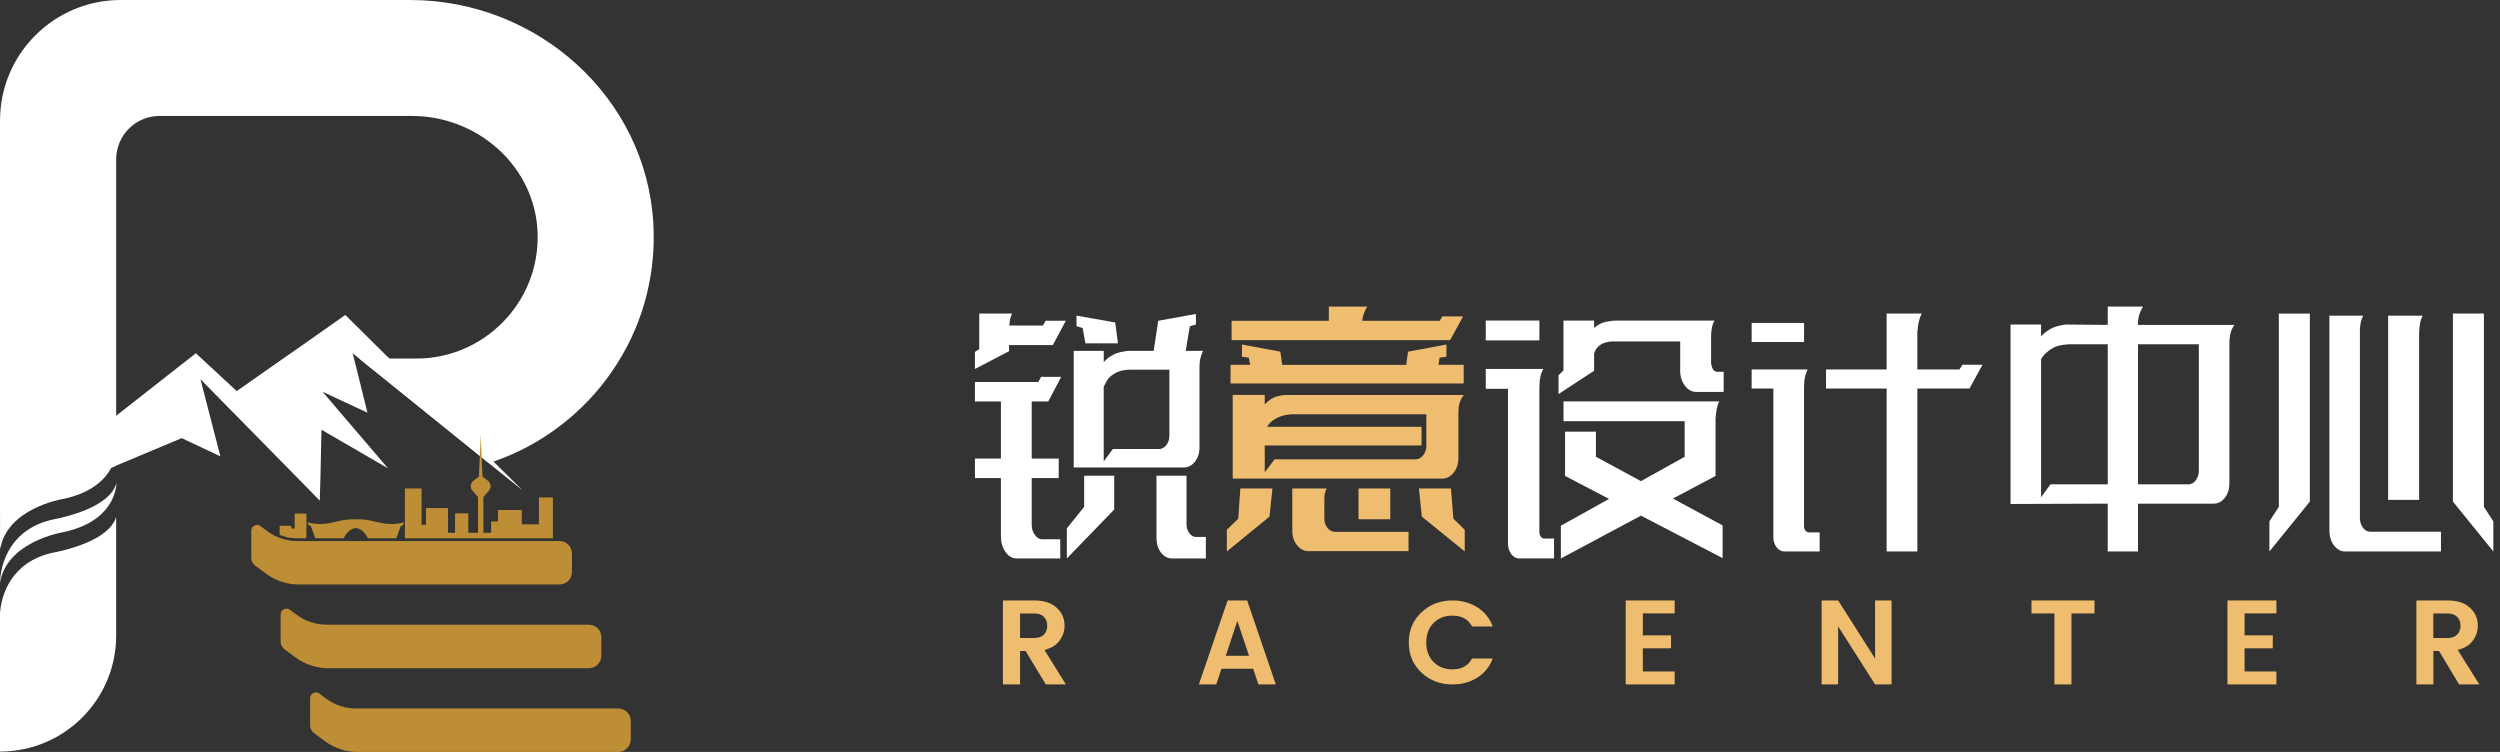 <svg width="256" height="77" viewBox="0 0 256 77" fill="none" xmlns="http://www.w3.org/2000/svg">
<rect x="0" y="0" width="256" height="77" fill="#333333" stroke="none"/>
<g id="Group 605">
<g id="Group">
<path id="Vector" d="M11.896 45.137V47.674L11.408 47.874C10.795 49.06 9.406 50.511 6.312 51.123C6.312 51.123 0.829 52.061 0.054 56.073L0.016 56.099H0.004V51.9L11.896 45.137Z" fill="white"/>
<path id="Vector_2" d="M61.581 65.245V67.146C61.581 67.85 61.008 68.421 60.304 68.421H33.599C32.399 68.421 31.233 68.037 30.268 67.325L29.143 66.493C28.891 66.305 28.738 66.01 28.738 65.693V62.915C28.738 62.432 29.29 62.153 29.681 62.44L30.382 62.959C31.272 63.615 32.346 63.967 33.45 63.967H60.298C61.008 63.97 61.581 64.541 61.581 65.245Z" fill="#BD8E35"/>
<path id="Vector_3" d="M64.591 73.825V75.727C64.591 76.43 64.018 77.001 63.313 77.001H36.615C35.414 77.001 34.249 76.617 33.283 75.905L32.159 75.073C31.907 74.885 31.754 74.59 31.754 74.273V71.495C31.754 71.012 32.306 70.733 32.696 71.02L33.398 71.539C34.287 72.195 35.362 72.55 36.468 72.55H63.311C64.018 72.55 64.591 73.118 64.591 73.825Z" fill="#BD8E35"/>
<g id="Group_2">
<path id="Vector_4" d="M11.895 52.94V65.086C11.895 71.647 6.573 76.959 0 76.959V62.75C0.088 61.587 0.675 58.053 4.67 56.79C4.984 56.69 5.307 56.614 5.621 56.553C6.652 56.35 11.158 55.351 11.895 52.94Z" fill="white"/>
<g id="Group_3">
<path id="Vector_5" d="M66.905 22.944C66.203 9.96 55.025 0 42.003 0H12.372C5.535 0 0.002 5.524 0.002 12.348V52.626L1.605 51.963C1.605 51.963 1.616 51.963 1.631 51.952L9.707 48.591L11.409 47.879L11.897 47.679V16.31C11.897 13.86 13.887 11.874 16.341 11.874H42.182C48.717 11.874 54.45 16.723 55.013 23.22C55.615 30.343 50.155 36.368 43.221 36.705C43.01 36.717 42.807 36.717 42.608 36.717H36.787L38.252 37.904L38.478 38.08L38.892 38.416L50.058 47.427C50.208 47.377 50.372 47.328 50.534 47.266C60.47 43.84 67.519 34.156 66.905 22.944Z" fill="white"/>
</g>
<path id="Vector_6" d="M36.786 36.718L36.111 36.181L36.249 36.718L36.41 37.357L36.51 37.743L37.625 42.256L33.031 40.12L39.73 47.956L32.92 44.005L32.82 48.591L32.744 51.267L30.128 48.591L20.526 38.831L22.566 46.728L18.609 44.864L11.899 47.677L11.411 47.876L9.709 48.589L1.633 51.95C1.621 51.961 1.607 51.961 1.607 51.961L0.004 52.635V51.897L4.222 48.586L11.796 42.649L11.896 42.572L19.369 36.712L20.059 36.176L20.635 36.712L22.261 38.212L24.239 40.05L28.998 36.712L30.363 35.763L33.281 33.714L35.359 32.252L38.251 35.115L38.477 35.34L39.865 36.715L40.529 37.365L50.533 47.264L53.512 50.215L50.057 47.428L38.891 38.417L38.477 38.08L38.251 37.904L36.786 36.718Z" fill="white"/>
<path id="Vector_7" d="M11.922 49.49C11.922 49.517 11.922 49.628 11.896 49.804C11.819 50.34 11.546 51.515 10.431 52.59C9.606 53.391 8.314 54.129 6.312 54.528C6.312 54.528 0.641 55.503 0.004 59.688C0.004 59.424 0.042 57.9 0.905 56.365C1.569 55.19 2.708 54.015 4.686 53.391C5 53.291 5.311 53.215 5.637 53.153C6.65 52.954 11.159 51.955 11.896 49.555C11.91 49.525 11.922 49.514 11.922 49.49Z" fill="white"/>
</g>
<g id="Group_4">
<g id="Group_5">
<path id="Vector_8" d="M56.617 50.946V55.118H41.461V50.02H43.172V53.738H43.624V52.027H45.879V54.562H46.598V52.563H47.954V54.562H48.949V50.899L48.38 50.242C48.116 49.941 48.163 49.475 48.486 49.228L49.043 48.804L49.225 44.549L49.407 48.804L49.965 49.228C50.285 49.475 50.332 49.941 50.068 50.242L49.501 50.899V54.562H50.291V53.398H50.992V52.226H53.429V53.691H55.184V50.943H56.617V50.946Z" fill="#BD8E35"/>
</g>
</g>
<path id="Vector_9" d="M41.354 53.479L41.284 53.754L41.043 53.865L40.615 55.02V55.117H37.67C37.195 54.085 36.434 54.071 36.434 54.071C36.434 54.071 35.674 54.085 35.202 55.117H32.257V55.02L31.826 53.865L31.585 53.754L31.518 53.479C31.518 53.479 32.269 53.754 33.402 53.619C33.402 53.619 34.186 53.493 34.664 53.361C34.664 53.361 35.51 53.15 36.32 53.177L36.434 53.174L36.549 53.177C37.362 53.148 38.205 53.361 38.205 53.361C38.689 53.49 39.467 53.619 39.467 53.619C40.603 53.757 41.354 53.479 41.354 53.479Z" fill="#BD8E35"/>
<path id="Vector_10" d="M31.377 52.596V55.116H30.444C30.441 55.116 30.441 55.116 30.438 55.116C30.35 55.116 30.259 55.113 30.174 55.107V52.596H31.377Z" fill="#BD8E35"/>
<path id="Vector_11" d="M29.837 53.842V55.078C29.638 55.049 29.435 55.014 29.238 54.964C29.033 54.911 28.831 54.847 28.637 54.768V53.845H29.837V53.842Z" fill="#BD8E35"/>
<path id="Vector_12" d="M30.439 54.125V55.115C30.351 55.115 30.26 55.112 30.175 55.107C30.06 55.101 29.952 55.089 29.837 55.077C29.637 55.048 29.435 55.013 29.238 54.963V54.125H30.439Z" fill="#BD8E35"/>
<g id="Group_6">
<path id="Vector_13" d="M58.569 56.673V58.575C58.569 59.281 57.996 59.85 57.292 59.85H30.588C29.39 59.85 28.219 59.466 27.256 58.754L26.135 57.925C25.879 57.737 25.732 57.441 25.732 57.128V54.35C25.732 54.001 26.017 53.758 26.325 53.758C26.443 53.758 26.566 53.796 26.672 53.875L27.37 54.391C27.761 54.681 28.184 54.909 28.633 55.073C28.829 55.15 29.032 55.208 29.235 55.258C29.431 55.305 29.634 55.343 29.833 55.366C29.948 55.381 30.056 55.39 30.171 55.396C30.259 55.402 30.347 55.404 30.435 55.404C30.438 55.404 30.438 55.404 30.441 55.404H57.289C57.994 55.399 58.569 55.97 58.569 56.673Z" fill="#BD8E35"/>
</g>
</g>
<path id="Vector_14" d="M106.952 66.554C107.664 66.372 108.179 66.055 108.511 65.588C108.844 65.121 109.012 64.607 109.012 64.065C109.012 63.341 108.74 62.721 108.196 62.225C107.652 61.726 106.88 61.486 105.896 61.486H102.699V70.085H104.455V66.661H105.017L107.091 70.085H109.148L106.952 66.554ZM105.893 65.334H104.455V62.816H105.893C106.316 62.816 106.666 62.937 106.891 63.162C107.117 63.387 107.238 63.69 107.238 64.068C107.238 64.46 107.117 64.763 106.891 64.988C106.663 65.213 106.316 65.334 105.893 65.334Z" fill="#EFBD6F"/>
<path id="Vector_15" d="M127.708 61.486H125.708L122.762 70.085H124.542L125.083 68.475H128.322L128.863 70.085H130.643L127.708 61.486ZM125.521 67.153L126.704 63.575L127.901 67.153H125.521Z" fill="#EFBD6F"/>
<path id="Vector_16" d="M145.55 68.868C144.689 68.057 144.258 67.03 144.258 65.785C144.258 64.541 144.692 63.513 145.556 62.703C146.421 61.892 147.478 61.486 148.733 61.486C149.685 61.486 150.529 61.72 151.271 62.184C152.009 62.649 152.539 63.302 152.856 64.147H150.737C150.345 63.409 149.676 63.04 148.733 63.04C147.939 63.04 147.294 63.291 146.799 63.792C146.3 64.293 146.051 64.96 146.051 65.791C146.051 66.622 146.3 67.289 146.799 67.79C147.294 68.291 147.941 68.542 148.733 68.542C149.668 68.542 150.336 68.173 150.737 67.435H152.856C152.539 68.277 152.009 68.93 151.271 69.392C150.532 69.854 149.685 70.085 148.733 70.085C147.473 70.085 146.412 69.679 145.55 68.868Z" fill="#EFBD6F"/>
<path id="Vector_17" d="M171.486 61.486V62.813H168.226V65.06H171.114V66.387H168.226V68.757H171.486V70.085H166.471V61.486H171.486Z" fill="#EFBD6F"/>
<path id="Vector_18" d="M192.009 61.486H193.698V70.085H192.009L188.223 64.138V70.085H186.533V61.486H188.223L192.009 67.433V61.486Z" fill="#EFBD6F"/>
<path id="Vector_19" d="M208.027 62.817V61.486H214.476V62.817H212.119V70.085H210.372V62.817H208.027Z" fill="#EFBD6F"/>
<path id="Vector_20" d="M233.105 61.486V62.813H229.845V65.06H232.733V66.387H229.845V68.757H233.105V70.085H228.09V61.486H233.105Z" fill="#EFBD6F"/>
<path id="Vector_21" d="M251.67 66.554C252.382 66.372 252.897 66.055 253.229 65.588C253.562 65.121 253.73 64.607 253.73 64.065C253.73 63.341 253.458 62.721 252.914 62.225C252.385 61.726 251.612 61.486 250.614 61.486H247.438V70.085H249.179V66.661H249.755L251.812 70.085H253.886L251.67 66.554ZM250.611 65.334H249.173V62.816H250.611C251.051 62.816 251.384 62.937 251.609 63.162C251.835 63.387 251.956 63.69 251.956 64.068C251.956 64.46 251.835 64.763 251.609 64.988C251.384 65.213 251.051 65.334 250.611 65.334Z" fill="#EFBD6F"/>
<path id="Vector_22" d="M109.141 32.846L107.811 35.333H103.327C103.327 35.705 103.327 35.915 103.327 35.962L99.834 37.784V36.033L100.276 35.752V32.109H103.639C103.57 32.248 103.509 32.414 103.457 32.6C103.405 32.786 103.37 33.032 103.353 33.337H106.793L107.08 32.846H109.141ZM105.648 41.11V46.959H108.412V48.955H105.648V53.754C105.648 54.151 105.755 54.497 105.975 54.786C106.192 55.079 106.449 55.224 106.744 55.224H108.569V57.184H104.11C103.659 57.184 103.275 56.963 102.962 56.519C102.65 56.076 102.494 55.549 102.494 54.943V48.952H99.834V46.956H102.494V41.11H99.834V39.114H106.325L106.611 38.588H108.67L107.34 41.11H105.648ZM114.094 52.178L109.245 57.187V54.106L111.018 51.9V48.713H114.094V52.178ZM122.357 47.276C122.045 47.672 121.669 47.87 121.235 47.87H109.948V35.927H113.024V37.083C113.128 36.965 113.258 36.838 113.414 36.699C113.848 36.37 114.276 36.16 114.692 36.069C115.109 35.977 115.395 35.93 115.554 35.93H118.136L118.604 32.849L122.461 32.148V33.233L121.837 33.407L121.42 35.93H123.193C123.071 36.187 122.979 36.444 122.918 36.702C122.857 36.959 122.826 37.296 122.826 37.716V45.877C122.826 46.412 122.669 46.879 122.357 47.276ZM110.234 32.319L114.195 33.02L114.481 35.158H111.148L110.861 33.582L110.237 33.407V32.319H110.234ZM119.749 37.855H115.788C115.406 37.855 115.068 37.896 114.77 37.976C114.475 38.059 114.163 38.215 113.831 38.449C113.588 38.635 113.4 38.857 113.27 39.114C113.14 39.372 113.056 39.534 113.021 39.605V39.641V47.243L113.961 45.98H118.679C118.974 45.98 119.226 45.847 119.434 45.578C119.642 45.309 119.746 44.99 119.746 44.614V37.855H119.749ZM118.864 56.558C118.57 56.161 118.422 55.67 118.422 55.088V48.713H121.498V53.686C121.498 54.035 121.594 54.34 121.785 54.597C121.976 54.854 122.201 54.981 122.461 54.981H123.479V57.187H119.983C119.532 57.164 119.159 56.954 118.864 56.558Z" fill="white"/>
<path id="Vector_23" d="M129.998 52.898L125.629 56.471V54.251L126.796 53.106L127.013 50.019H130.295L129.998 52.898ZM126.008 37.358H128.015L127.879 36.629L127.175 36.526V35.279L131.108 36.008L131.297 37.361H143.994L144.184 36.008L148.116 35.279V36.526L147.412 36.629L147.304 37.358H149.882V39.265H126.008V37.358ZM126.116 32.848H136.072V31.393H139.436H140.005C139.86 31.647 139.746 31.885 139.665 32.104C139.583 32.324 139.523 32.573 139.487 32.851H147.436L147.68 32.4H149.822L148.492 34.828H126.116V32.848ZM148.85 48.405C148.525 48.809 148.125 49.011 147.656 49.011H129.507H126.228V40.442H129.51V41.414C129.925 40.975 130.332 40.703 130.732 40.6C131.129 40.498 131.409 40.445 131.571 40.445H149.882C149.702 40.7 149.566 40.961 149.476 41.227C149.386 41.493 149.341 41.857 149.341 42.319V46.932C149.338 47.509 149.175 48.001 148.85 48.405ZM146.055 42.422H132.302C131.905 42.445 131.556 42.504 131.258 42.595C130.96 42.688 130.638 42.849 130.295 43.081C130.043 43.289 129.862 43.497 129.754 43.705H145.568V45.614H129.51V48.355L130.515 47.037H144.948C145.255 47.037 145.516 46.9 145.733 46.622C145.95 46.343 146.058 46.021 146.058 45.649V42.422H146.055ZM144.238 56.438H134.011C133.542 56.438 133.142 56.236 132.817 55.832C132.492 55.428 132.329 54.936 132.329 54.359V50.022H135.856C135.765 50.183 135.702 50.347 135.666 50.508C135.63 50.669 135.612 50.865 135.612 51.096C135.612 51.234 135.612 51.416 135.612 51.635C135.612 51.855 135.612 52.075 135.612 52.294C135.612 52.514 135.612 52.693 135.612 52.833C135.612 52.974 135.612 53.053 135.612 53.076C135.612 53.469 135.72 53.8 135.937 54.066C136.153 54.333 136.415 54.465 136.722 54.465H144.235V56.438H144.238ZM142.366 50.019V53.176H139.111V50.019H142.366ZM145.595 52.898L145.297 50.019H148.579L148.823 53.106L149.99 54.251V56.471L145.595 52.898Z" fill="#EFBD6F"/>
<path id="Vector_24" d="M152.141 32.826H157.634V34.859H152.141V32.826ZM152.141 37.782H154.417H157.607H157.634H158.035C157.892 38.044 157.788 38.324 157.726 38.619C157.663 38.917 157.631 39.315 157.631 39.815V54.472C157.631 54.661 157.678 54.824 157.779 54.954C157.877 55.083 157.996 55.149 158.142 55.149H159.135V57.182H155.571C155.25 57.182 154.976 57.034 154.753 56.736C154.53 56.438 154.417 56.077 154.417 55.649V39.815H152.141V37.782ZM176.502 40.137H173.714C173.25 40.137 172.855 39.923 172.534 39.495C172.213 39.068 172.052 38.556 172.052 37.963V34.967C171.963 34.967 171.565 34.967 170.861 34.967C170.153 34.967 169.351 34.967 168.45 34.967C167.546 34.967 166.399 34.967 165.005 34.967C164.88 34.967 164.696 34.997 164.455 35.057C164.214 35.117 163.977 35.235 163.745 35.413C163.513 35.59 163.343 35.858 163.236 36.217V37.966L159.592 40.356V38.429L160.101 37.93V32.829H163.236V33.579C163.629 33.245 164.03 33.04 164.443 32.956C164.853 32.871 165.168 32.832 165.383 32.832C165.4 32.832 165.418 32.832 165.436 32.832H175.566C175.494 32.953 175.435 33.076 175.39 33.206C175.346 33.338 175.304 33.516 175.269 33.742C175.233 33.967 175.215 34.247 175.215 34.578V37.075C175.215 37.288 175.263 37.508 175.364 37.734C175.462 37.96 175.628 38.074 175.86 38.074H176.502V40.137ZM159.833 53.834L164.764 51.087L160.261 48.733V44.205H163.424V46.773L168.034 49.269L172.51 46.773V43.133H160.104V41.1H175.646H175.673H176.047C175.94 41.314 175.86 41.552 175.807 41.814C175.753 42.076 175.709 42.419 175.673 42.85V43.136V48.736L171.303 51.054L176.395 53.8V57.152L168.034 52.801L159.833 57.188V53.834Z" fill="white"/>
<path id="Vector_25" d="M184.737 35.022H179.37V33.07H184.737V35.022ZM179.367 37.831H181.592H184.708H184.735H185.101C184.979 38.083 184.886 38.352 184.825 38.635C184.764 38.922 184.732 39.303 184.732 39.783V53.865C184.732 54.047 184.781 54.203 184.877 54.328C184.973 54.452 185.092 54.516 185.231 54.516H186.332V56.468H182.719C182.405 56.468 182.138 56.326 181.92 56.04C181.702 55.754 181.592 55.406 181.592 54.996V39.783H179.367V37.831ZM200.944 37.351H203.012L201.676 39.783H196.335V56.471H193.192V39.783H186.986V37.831H193.192V32.109H196.335H196.779C196.657 32.361 196.561 32.63 196.492 32.913C196.422 33.2 196.37 33.582 196.335 34.062V37.831H200.657L200.944 37.351Z" fill="white"/>
<path id="Vector_26" d="M209.007 33.237V34.451L209.033 34.416C209.136 34.299 209.256 34.185 209.394 34.067C209.841 33.721 210.277 33.495 210.699 33.39C211.12 33.284 211.41 33.234 211.564 33.234L215.831 33.27V31.393H219.449C219.294 31.648 219.174 31.897 219.088 32.14C219.002 32.384 218.95 32.692 218.933 33.061V33.27H228.807C228.704 33.407 228.618 33.554 228.549 33.704C228.481 33.853 228.42 34.047 228.369 34.276C228.317 34.507 228.291 34.786 228.291 35.108V49.491C228.291 50.071 228.136 50.561 227.827 50.966C227.517 51.37 227.136 51.573 226.689 51.573H218.933V56.471H215.831V51.573L205.879 51.608V33.231H209.007V33.237ZM209.213 36.466C209.076 36.651 209.007 36.757 209.007 36.78V50.919L209.965 49.599H215.834V35.252H211.854H211.88C211.45 35.276 211.083 35.328 210.782 35.407C210.481 35.49 210.165 35.645 209.838 35.877C209.56 36.085 209.351 36.282 209.213 36.466ZM218.933 35.252V49.599H224.102C224.395 49.599 224.644 49.461 224.851 49.183C225.057 48.904 225.16 48.57 225.16 48.177V35.255H218.933V35.252Z" fill="white"/>
<path id="Vector_27" d="M236.528 51.364L232.389 56.471V53.388L233.353 51.9V32.115H236.528V51.364ZM241.772 32.891C241.729 33.079 241.688 33.328 241.654 33.636V53.029C241.654 53.43 241.757 53.768 241.965 54.04C242.173 54.313 242.424 54.447 242.721 54.447H249.954V56.468H240.118C239.685 56.468 239.313 56.261 238.998 55.848C238.686 55.435 238.531 54.932 238.531 54.343V32.325H241.602H241.654H241.991C241.887 32.514 241.815 32.702 241.772 32.891ZM247.822 33.067C247.77 33.328 247.735 33.672 247.718 34.097V51.185H244.543V32.322H247.692H247.718H248.081C247.96 32.561 247.873 32.81 247.822 33.067ZM254.353 32.112V51.897L255.317 53.385V56.468L251.178 51.361V32.109H254.353V32.112Z" fill="white"/>
</g>
</svg>

